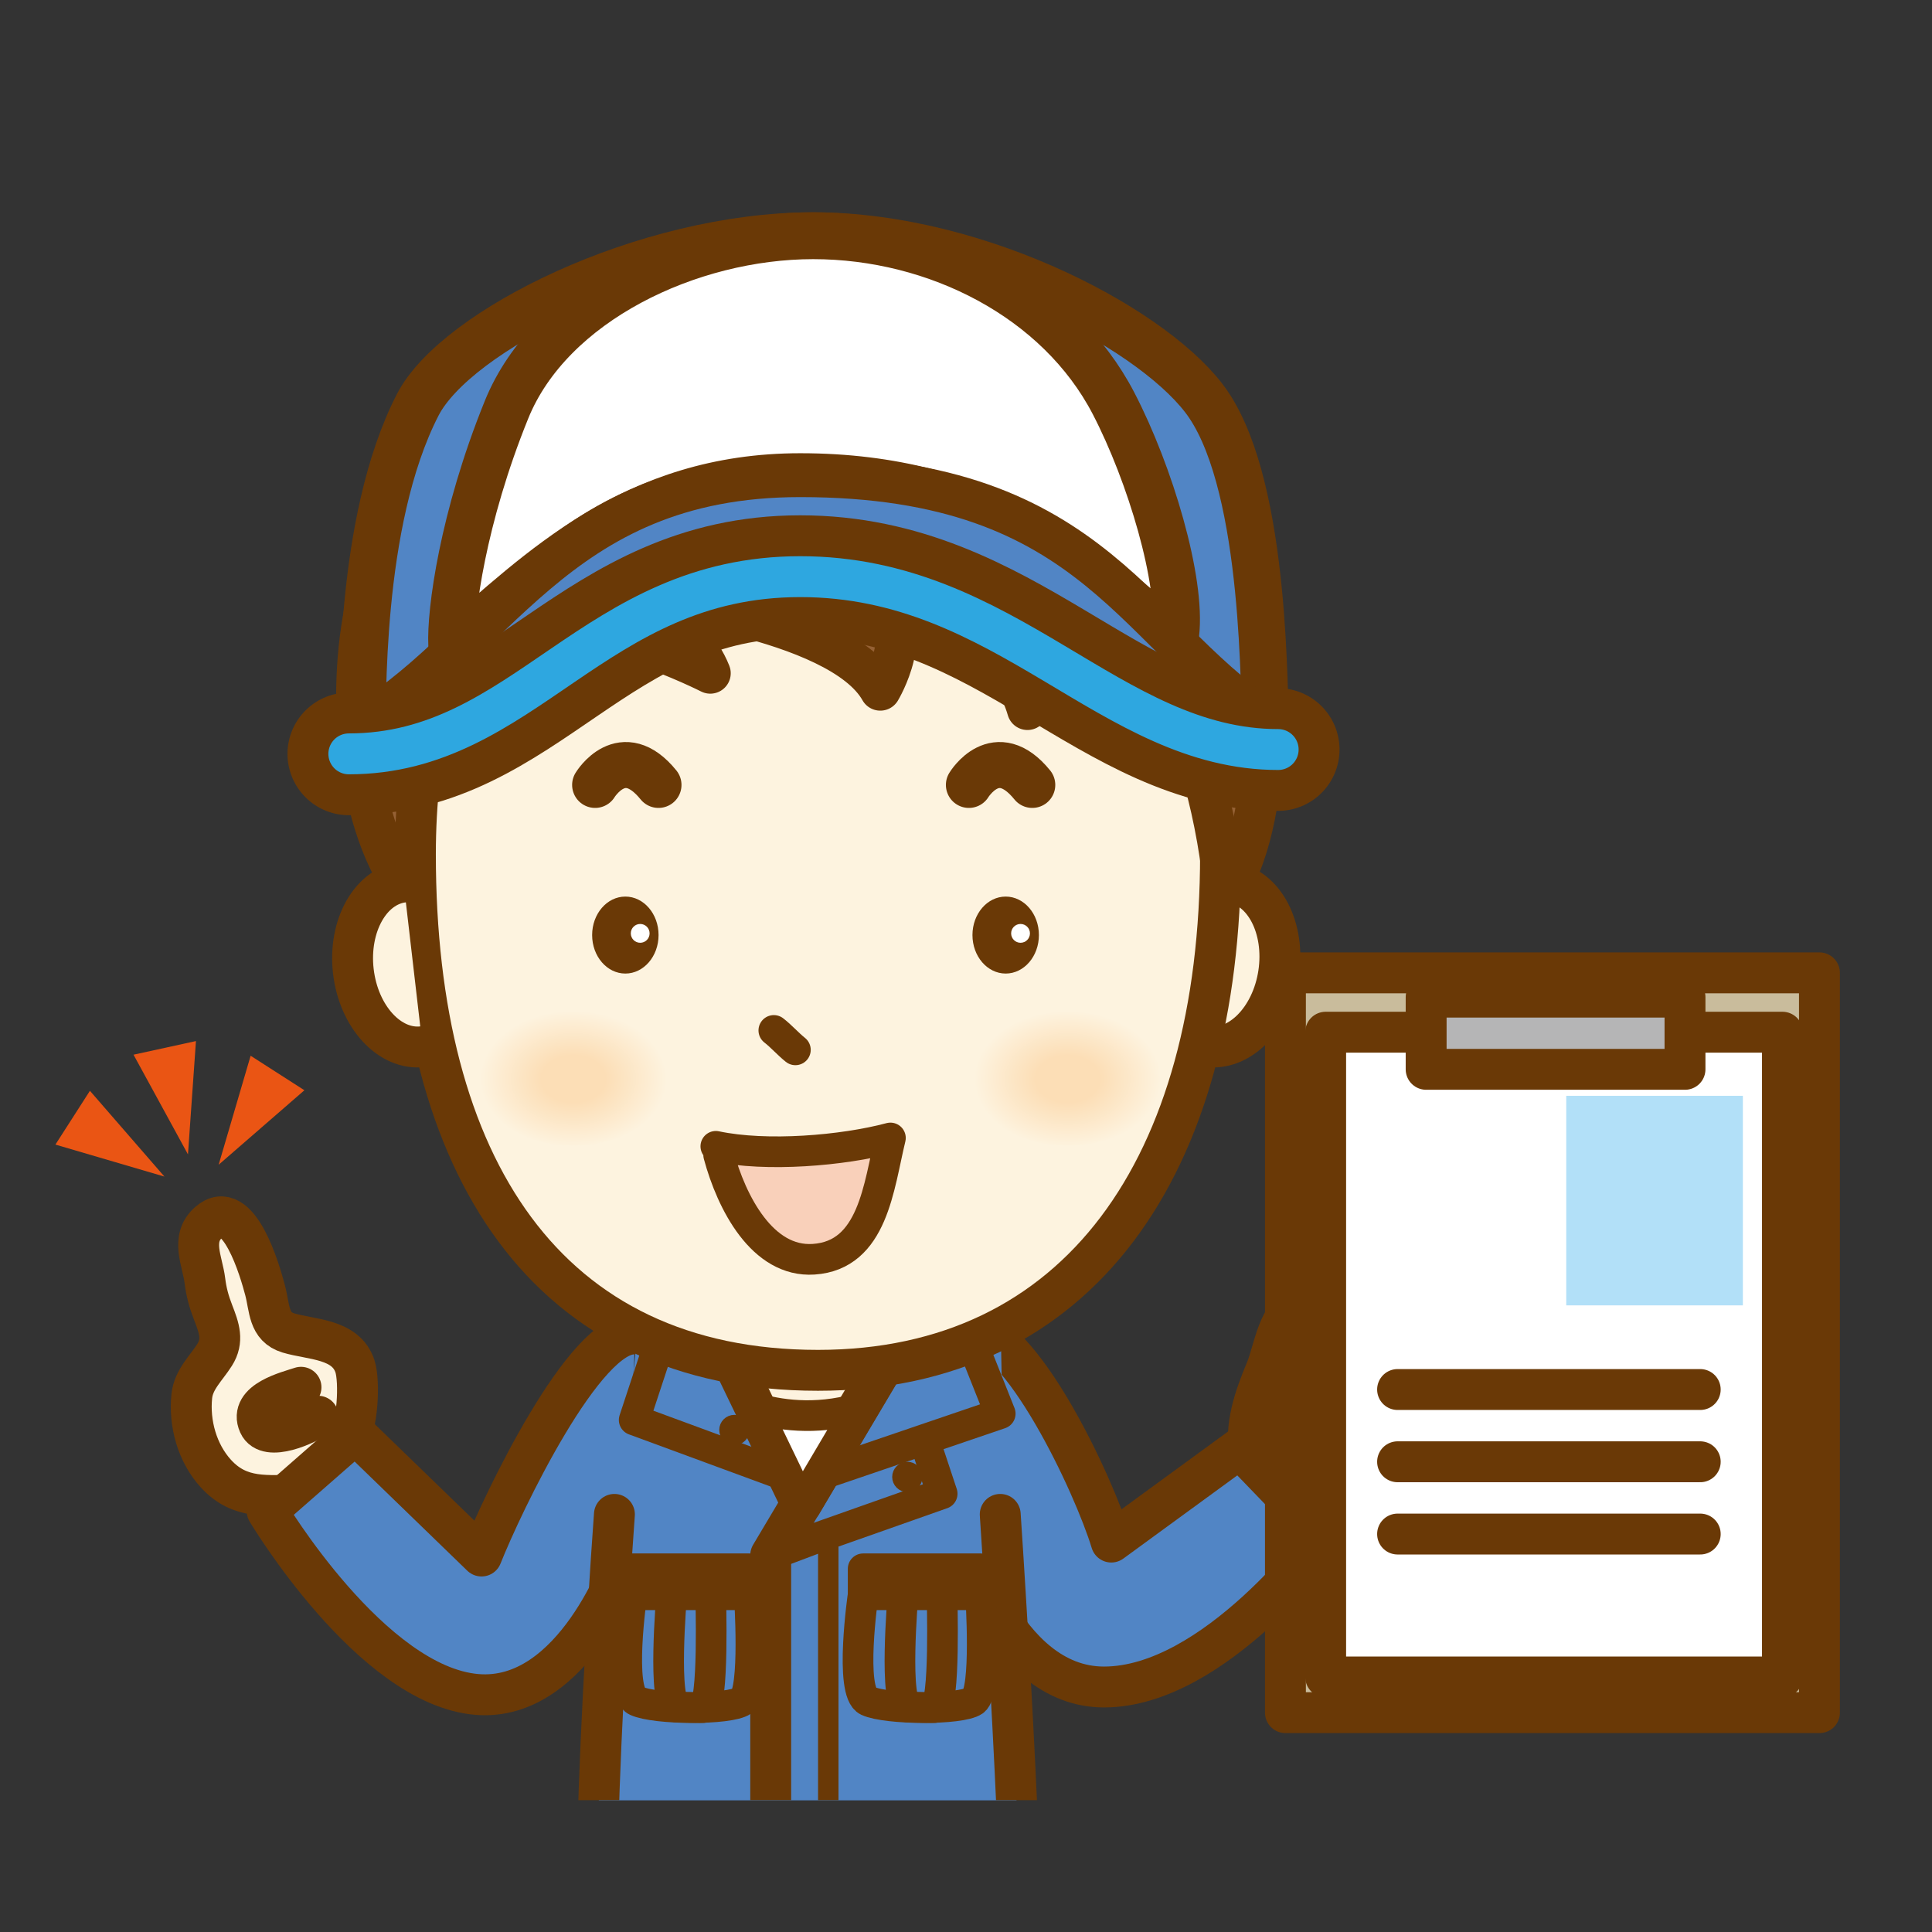 <?xml version="1.0" encoding="utf-8"?>
<!-- Generator: Adobe Illustrator 15.0.0, SVG Export Plug-In . SVG Version: 6.00 Build 0)  -->
<!DOCTYPE svg PUBLIC "-//W3C//DTD SVG 1.1//EN" "http://www.w3.org/Graphics/SVG/1.1/DTD/svg11.dtd">
<svg version="1.1" id="レイヤー_1" xmlns="http://www.w3.org/2000/svg" xmlns:xlink="http://www.w3.org/1999/xlink" x="0px"
	 y="0px" width="226.77px" height="226.77px" viewBox="0 0 226.77 226.77" enable-background="new 0 0 226.77 226.77"
	 xml:space="preserve">
<rect x="0" y="0" width="226.77" height="226.77" fill="#333333" stroke="none"/>
<g>
	<defs>
		<rect id="SVGID_1_" x="-5.617" y="15.475" width="232.386" height="195.82"/>
	</defs>
	<clipPath id="SVGID_2_">
		<use xlink:href="#SVGID_1_"  overflow="visible"/>
	</clipPath>
	
		<path clip-path="url(#SVGID_2_)" fill="#FDF3DF" stroke="#6A3906" stroke-width="4.8" stroke-linecap="round" stroke-linejoin="round" stroke-miterlimit="10" d="
		M146.682,170.989c-0.609-3.666,0.553-6.929,1.932-10.237c0.912-2.181,1.408-6.767,4.127-7.492c0.633,1.096,1.447,2.378,1.65,3.618
		c0.396,2.398-0.629,3.76,2.387,1.982c2.168-1.275,4.209-2.806,6.818-2.955c5.457-0.312-1.287,3.706-2.732,4.818
		c1.873-0.559,4.059-1.629,6.156-1.733c2.709,3.164-3.369,4.517-5.348,5.53c1.203-0.386,6.479-1.837,7.482-0.521
		c1.516,1.985-5.252,3.498-6.318,4.186c1.787-0.655,4.887-1.227,6.52-0.052c-1.703,2.531-4.561,4.455-7.117,6.021
		c-2.391,1.462-6.176,2.598-7.859,4.92"/>
	
		<path clip-path="url(#SVGID_2_)" fill="#5185C5" stroke="#6A3906" stroke-width="4.8" stroke-linecap="round" stroke-linejoin="round" stroke-miterlimit="10" d="
		M113.577,155.83c6.208,0,14.849,18.521,16.861,25.171l15.066-10.998l10.004,10.38c0,0-12.885,17.63-25.926,17.63
		c-12.078,0-16.668-18.141-16.668-18.141"/>
	
		<path clip-path="url(#SVGID_2_)" fill="#FDF3DF" stroke="#6A3906" stroke-width="4.8" stroke-linecap="round" stroke-linejoin="round" stroke-miterlimit="10" d="
		M35.176,175.498c-3.784,0-7.02,0.575-9.854-2.552c-2.176-2.399-3.143-5.873-2.811-9.066c0.203-1.965,1.678-3.267,2.676-4.843
		c1.069-1.688,0.541-3.151-0.167-4.975c-0.5-1.283-0.808-2.411-0.97-3.741c-0.279-2.286-1.725-4.926,0.429-6.835
		c3.558-3.148,6.084,5.877,6.631,7.94c0.564,2.127,0.368,4.313,2.741,5.029c2.694,0.813,6.736,0.643,7.812,3.914
		c0.587,1.785,0.329,7.297-0.926,8.642"/>
	
		<path clip-path="url(#SVGID_2_)" fill="#5185C5" stroke="#6A3906" stroke-width="4.8" stroke-linecap="round" stroke-linejoin="round" stroke-miterlimit="10" d="
		M74.582,156.587c-5.905-0.5-15.615,19.89-18.063,26.052l-14.813-14.35l-10.351,9.065c0,0,12.204,20.483,24.607,21.533
		c11.487,0.973,17.314-15.911,17.314-15.911"/>
	
		<path clip-path="url(#SVGID_2_)" fill="none" stroke="#6A3906" stroke-width="4.8" stroke-linecap="round" stroke-linejoin="round" stroke-miterlimit="10" d="
		M35.33,162.833c-1.527,0.51-6.163,1.615-4.946,4.327c0.97,2.164,5.65,0.027,6.954-0.93"/>
	
		<path clip-path="url(#SVGID_2_)" fill="#595757" stroke="#6A3906" stroke-width="4.8" stroke-linecap="round" stroke-linejoin="round" stroke-miterlimit="10" d="
		M91.926,337.748c-5.497,0.142-9.415-0.229-13.784,3.002c-3.192,2.359-8.987,7.04-2.862,8.875c3.91,1.172,11.329,0.351,14.922-0.715
		c5.857-1.737,4.646-6.141,2.583-10.76"/>
	
		<path clip-path="url(#SVGID_2_)" fill="#595757" stroke="#6A3906" stroke-width="4.8" stroke-linecap="round" stroke-linejoin="round" stroke-miterlimit="10" d="
		M102.009,339.294c6.57-4.691,14.172,1.429,19.829,4.731c0.676,8.198-7.662,5.001-13.477,5.009c-2.971,0.003-5.951,0.79-7.727-1.588
		c-1.712-2.291-0.455-5.524,1.375-7.306"/>
	
		<polygon clip-path="url(#SVGID_2_)" fill="#5185C5" stroke="#6A3906" stroke-width="4.8" stroke-linecap="round" stroke-linejoin="round" stroke-miterlimit="10" points="
		95.485,338.134 78.5,338.354 75.451,227.408 94.167,227.189 	"/>
	
		<polygon clip-path="url(#SVGID_2_)" fill="#5185C5" stroke="#6A3906" stroke-width="4.8" stroke-linecap="round" stroke-linejoin="round" stroke-miterlimit="10" points="
		99.374,338.572 116.357,338.354 116.768,227.408 98.049,227.629 	"/>
	
		<path clip-path="url(#SVGID_2_)" fill="#5185C5" stroke="#6A3906" stroke-width="4.8" stroke-linecap="round" stroke-linejoin="round" stroke-miterlimit="10" d="
		M74.305,238.23l0.371,8.595c0.015,0.371,4.046,0.64,4.414,0.68c2.396,0.259,4.811,0.914,7.204,1.025
		c3.928,0.183,7.854,0.232,11.78,0.26c3.922,0.027,7.865-0.191,11.726-0.907c2.504-0.465,4.802-1.439,7.337-1.798l0.223-8.522"/>
	<path clip-path="url(#SVGID_2_)" fill="#5185C5" d="M74.807,156.579c-0.247,3.372-3.156,27.923-3.364,31.298
		c-0.453,7.342-0.842,14.688-1.112,22.04c-0.156,4.246-0.237,8.492-0.25,12.739c-0.016,5.163-1.171,12.636,2.724,16.831
		c1.902,2.048,4.893,3.585,7.671,3.635c2.674,0.047,5.347,0.08,8.021,0.102c6.568,0.052,13.154,0.083,19.716-0.247
		c3.314-0.169,6.718-0.22,8.929-3.063c2.596-3.337,2.727-8.167,2.689-12.207c-0.063-6.704-0.371-13.409-0.695-20.105
		c-0.334-6.829-0.719-13.652-1.137-20.476c-0.191-3.124-0.387-29.066-0.596-32.19"/>
	
		<path clip-path="url(#SVGID_2_)" fill="#5185C5" stroke="#6A3906" stroke-width="4.8" stroke-linecap="round" stroke-linejoin="round" stroke-miterlimit="10" d="
		M72.117,177.753c-0.247,3.373-0.466,6.749-0.674,10.124c-0.453,7.342-0.842,14.688-1.112,22.04
		c-0.156,4.246-0.237,8.492-0.25,12.739c-0.016,5.163-1.171,12.636,2.724,16.831c1.902,2.048,4.893,3.585,7.671,3.635
		c2.674,0.047,5.347,0.08,8.021,0.102c6.568,0.052,13.154,0.083,19.716-0.247c3.314-0.169,6.718-0.22,8.929-3.063
		c2.596-3.337,2.727-8.167,2.689-12.207c-0.063-6.704-0.371-13.409-0.695-20.105c-0.334-6.829-0.719-13.652-1.137-20.476
		c-0.191-3.124-0.387-6.249-0.596-9.373"/>
	<g clip-path="url(#SVGID_2_)">
		<polyline fill="none" stroke="#6A3906" stroke-width="4.8" stroke-linejoin="round" stroke-miterlimit="10" points="
			104.451,159.034 90.462,182.543 90.462,243.837 		"/>
		
			<line fill="none" stroke="#6A3906" stroke-width="2.4" stroke-linejoin="round" stroke-miterlimit="10" x1="97.219" y1="180.044" x2="97.219" y2="243.245"/>
	</g>
	<g clip-path="url(#SVGID_2_)">
		
			<rect x="74.162" y="184.138" fill="none" stroke="#6A3906" stroke-width="3.6" stroke-linecap="round" stroke-linejoin="round" stroke-miterlimit="10" width="13.788" height="3.05"/>
		
			<path fill="none" stroke="#6A3906" stroke-width="3.6" stroke-linecap="round" stroke-linejoin="round" stroke-miterlimit="10" d="
			M74.162,187.188c0,0-1.667,11.433,0.546,12.456c2.213,1.024,10.886,1.078,12.448,0c1.561-1.078,0.793-12.456,0.793-12.456"/>
		
			<path fill="none" stroke="#6A3906" stroke-width="3.6" stroke-linecap="round" stroke-linejoin="round" stroke-miterlimit="10" d="
			M78.838,187.188c0,0-1.138,13.128,0.647,13.185c1.785,0.057,3.019,0.06,3.019,0.06c1.328,0,0.91-13.244,0.91-13.244"/>
	</g>
	<g clip-path="url(#SVGID_2_)">
		
			<rect x="101.313" y="184.138" fill="none" stroke="#6A3906" stroke-width="3.6" stroke-linecap="round" stroke-linejoin="round" stroke-miterlimit="10" width="13.787" height="3.05"/>
		
			<path fill="none" stroke="#6A3906" stroke-width="3.6" stroke-linecap="round" stroke-linejoin="round" stroke-miterlimit="10" d="
			M101.313,187.188c0,0-1.668,11.433,0.546,12.456c2.213,1.024,10.886,1.078,12.448,0c1.561-1.078,0.793-12.456,0.793-12.456"/>
		
			<path fill="none" stroke="#6A3906" stroke-width="3.6" stroke-linecap="round" stroke-linejoin="round" stroke-miterlimit="10" d="
			M105.989,187.188c0,0-1.139,13.128,0.646,13.185s3.02,0.06,3.02,0.06c1.328,0,0.91-13.244,0.91-13.244"/>
	</g>
	<g clip-path="url(#SVGID_2_)">
		
			<path fill="#5185C5" stroke="#6A3906" stroke-width="3.6" stroke-linecap="round" stroke-linejoin="round" stroke-miterlimit="10" d="
			M75.025,260.096c0,0-1.387,14.252,0.52,16.703c1.906,2.451,5.659,1.361,5.659,1.361l0.748-17.066"/>
		
			<polygon fill="#5185C5" stroke="#6A3906" stroke-width="3.6" stroke-linecap="round" stroke-linejoin="round" stroke-miterlimit="10" points="
			74.214,255.011 81.952,256.283 81.952,264.429 73.289,263.432 		"/>
	</g>
	<g clip-path="url(#SVGID_2_)">
		
			<path fill="#5185C5" stroke="#6A3906" stroke-width="3.6" stroke-linecap="round" stroke-linejoin="round" stroke-miterlimit="10" d="
			M117.686,260.096c0,0,1.387,14.252-0.52,16.703s-5.658,1.361-5.658,1.361l-0.751-17.066"/>
		
			<polygon fill="#5185C5" stroke="#6A3906" stroke-width="3.6" stroke-linecap="round" stroke-linejoin="round" stroke-miterlimit="10" points="
			118.498,255.011 110.757,256.283 110.757,264.429 119.422,263.432 		"/>
	</g>
	<g clip-path="url(#SVGID_2_)">
		<circle fill="#6A3906" stroke="#6A3906" stroke-width="1.2" stroke-miterlimit="10" cx="86.199" cy="167.848" r="1.179"/>
		
			<polyline fill="none" stroke="#6A3906" stroke-width="3.6" stroke-linecap="round" stroke-linejoin="round" stroke-miterlimit="10" points="
			78.919,153.083 74.439,166.669 92.594,173.354 		"/>
		
			<polyline fill="none" stroke="#6A3906" stroke-width="3.6" stroke-linecap="round" stroke-linejoin="round" stroke-miterlimit="10" points="
			113.684,156.579 117.402,165.928 95.599,173.356 		"/>
		
			<polygon fill="#FDF3DF" stroke="#6A3906" stroke-width="4.8" stroke-linecap="round" stroke-linejoin="round" stroke-miterlimit="10" points="
			94.075,176.504 85.02,157.725 106.742,153.083 106.747,155.062 		"/>
		<circle fill="#6A3906" stroke="#6A3906" stroke-width="1.2" stroke-miterlimit="10" cx="106.5" cy="173.356" r="1.179"/>
		
			<polyline fill="none" stroke="#6A3906" stroke-width="3.6" stroke-linecap="round" stroke-linejoin="round" stroke-miterlimit="10" points="
			108.649,169.479 110.588,175.326 95.29,180.726 90.462,182.543 		"/>
		
			<path fill="#FFFFFF" stroke="#6A3906" stroke-width="3.6" stroke-linecap="round" stroke-linejoin="round" stroke-miterlimit="10" d="
			M94.075,176.504l6.602-11.173c-5.084,1.451-9.449,0.708-12.019-0.063L94.075,176.504z"/>
	</g>
	<path clip-path="url(#SVGID_2_)" fill="#FFFFFF" d="M47.586,104.341c-5.982-8.487-6.991-24.021-4.366-34.529
		c2.701-10.824,9.587-18.609,17.752-25.101c1.417-1.126,3.106-1.938,4.468-3.114c1.498-1.295,1.043-1.564,2.022-3.168
		c1.469-2.404,3.949-3.855,6.292-4.953c3.357-1.573,7.433-1.563,11.021-1.315c9.198,0.636,18.915,2.562,27.934,4.801
		c2.833,0.703,5.187,2.039,7.865,3.212c12.729,5.58,20.42,13.931,25.482,28.015c1.727,4.807,2.137,12.762,2.184,17.982
		c0.049,5.532-1.264,14.114-4.141,18.169"/>
	<path clip-path="url(#SVGID_2_)" fill="#FDF3DF" d="M143.262,100.27c0,36.641-16.439,60.573-47.253,60.573
		c-31.882,0-47.251-23.933-47.251-60.573c0-36.641,22.881-49.619,43.132-49.619C117.986,50.65,143.262,63.628,143.262,100.27z"/>
	
		<path clip-path="url(#SVGID_2_)" fill="#FDF3DF" stroke="#6A3906" stroke-width="4.8" stroke-linecap="round" stroke-linejoin="round" stroke-miterlimit="10" d="
		M141.648,122.833c3.852,0.582,7.627-3.254,8.43-8.567c0.801-5.313-1.67-10.091-5.523-10.674"/>
	<path clip-path="url(#SVGID_2_)" fill="#956134" d="M142.477,93.776c-0.379-1.537-0.963-3.016-1.723-4.415
		c-1.445-2.66-1.848-6.722-3.543-9.09c-2.281-3.183-4.592-1.997-4.518,1.575c-0.211-1.804-2.121-3.216-3.549-4.254
		c-1.631-1.188-4.131-4.023-5.92-4.295c-0.311,2.962-2.189,6.219-1.789,9.198c-0.236-3.329-4.07-6.534-6.664-8.209
		c-3.111-2.01-6.739-3.372-10.231-4.552c-0.378,1.709,0.18,3.731-0.109,5.524c-0.272,1.69-0.842,3.242-0.775,5.2
		c-3.808-2.924-7.17-4.685-12.074-5.974c-2.503-0.659-4.966-1.413-7.456-2.225c-2.119-0.689-4.112-1.992-6.606-1.72
		c1.673,2.123,5.797,5.391,4.533,8.443c-1.063-1.624-4.503-2.135-6.323-2.754c-1.817-0.618-3.649-1.132-5.466-1.557
		c-2.551-0.597-4.225-0.987-6.828-0.716c0.732,1.234,1.933,2.414,1.566,3.974c-4.215-1.021-8.046-0.82-10.883,2.92
		c-0.855,1.127-1.6,2.519-2.521,3.663c-0.515,0.639-1.657,1.225-1.953,2c-0.537,1.41-0.322,3.915-0.409,5.254
		c-0.08,1.23,0,2.493,0,3.726c0,2.495,0,4.99,0,7.486c0,0-4.357-2.052-5.486-7.003c-1.13-4.952,5.278-37.467,14.372-41.56
		c0,0,4.965-10.003,8.621-7.73c3.656,2.273,5.818,3.965,5.818,3.965s-5.882-8.717,2.116-11.342c7.999-2.625,20.413-3.73,35.987,0
		c15.574,3.73,25.095,10.961,26.773,13.123c1.68,2.164,10.211,11.25,10.377,24.973c0,0,0.346,14.977-0.582,18.571
		c-0.391,1.52-0.863,5.195-1.93,6.366c-1.063,1.166-1.955,0.14-2.332-1.426c-0.27-1.114,0.055-2.568,0.006-3.708
		C142.924,96.04,142.754,94.892,142.477,93.776z"/>
	
		<path clip-path="url(#SVGID_2_)" fill="none" stroke="#6A3906" stroke-width="4.8" stroke-linecap="round" stroke-linejoin="round" stroke-miterlimit="10" d="
		M47.586,104.341c-5.982-8.487-6.991-24.021-4.366-34.529c2.701-10.824,9.587-18.609,17.752-25.101
		c1.417-1.126,3.106-1.938,4.468-3.114c1.498-1.295,1.043-1.564,2.022-3.168c1.469-2.404,3.949-3.855,6.292-4.953
		c3.357-1.573,7.433-1.563,11.021-1.315c9.198,0.636,18.915,2.562,27.934,4.801c2.833,0.703,5.187,2.039,7.865,3.212
		c12.729,5.58,20.42,13.931,25.482,28.015c1.727,4.807,2.137,12.762,2.184,17.982c0.049,5.532-1.264,14.114-4.141,18.169"/>
	
		<path clip-path="url(#SVGID_2_)" fill="none" stroke="#6A3906" stroke-width="4.8" stroke-linecap="round" stroke-linejoin="round" stroke-miterlimit="10" d="
		M143.492,102.448c-2.908-22.148-11.256-27.215-11.256-27.215c3.889,3.89,0,8.052,0,8.052c-1.365-6.753-11.637-11.434-11.637-11.434
		c4.732,4.547,0.002,11.434,0.002,11.434c-2.998-10.391-17.277-13.342-17.277-13.342c4.28,4.002,0,11.07,0,11.07
		c-4.813-8.571-29.292-11.07-29.292-11.07s7.067,3.344,9.338,9.077c0,0-14.731-7.469-20.861-4.526c0,0,0.988,0.375,3.756,5.712
		c0,0-6.524-6.128-12.257,0.791c-5.733,6.92-4.853,11.192-4.853,11.192"/>
	
		<path clip-path="url(#SVGID_2_)" fill="none" stroke="#6A3906" stroke-width="4.8" stroke-linecap="round" stroke-linejoin="round" stroke-miterlimit="10" d="
		M143.262,100.27c0,36.641-16.67,60.573-47.253,60.573c-31.882,0-47.251-23.933-47.251-60.573c0-3.109,0.165-6.047,0.479-8.823"/>
	
		<path clip-path="url(#SVGID_2_)" fill="#FDF3DF" stroke="#6A3906" stroke-width="4.8" stroke-linecap="round" stroke-linejoin="round" stroke-miterlimit="10" d="
		M49.605,122.859c-3.87,0.45-7.509-3.513-8.13-8.852c-0.619-5.338,2.016-10.029,5.887-10.479"/>
	<g clip-path="url(#SVGID_2_)">
		<polygon fill="#EA5514" points="29.418,123.919 35.729,127.97 25.664,136.712 		"/>
		<polygon fill="#EA5514" points="15.672,123.795 23,122.196 22.063,135.498 		"/>
		<polygon fill="#EA5514" points="6.504,134.346 10.555,128.034 19.299,138.102 		"/>
	</g>
	
		<radialGradient id="SVGID_3_" cx="125.324" cy="211.883" r="10.968" gradientTransform="matrix(1 0 0 0.732 0 -28.449)" gradientUnits="userSpaceOnUse">
		<stop  offset="0.344" style="stop-color:#FCDEB6"/>
		<stop  offset="1" style="stop-color:#FDF3DF"/>
	</radialGradient>
	<ellipse clip-path="url(#SVGID_2_)" fill="url(#SVGID_3_)" cx="125.324" cy="126.606" rx="11.182" ry="7.867"/>
	
		<radialGradient id="SVGID_4_" cx="67.305" cy="211.883" r="10.968" gradientTransform="matrix(1 0 0 0.732 0 -28.449)" gradientUnits="userSpaceOnUse">
		<stop  offset="0.344" style="stop-color:#FCDEB6"/>
		<stop  offset="1" style="stop-color:#FDF3DF"/>
	</radialGradient>
	<ellipse clip-path="url(#SVGID_2_)" fill="url(#SVGID_4_)" cx="67.305" cy="126.606" rx="11.181" ry="7.867"/>
	
		<path clip-path="url(#SVGID_2_)" fill="none" stroke="#6A3906" stroke-width="5.4" stroke-linecap="round" stroke-linejoin="round" stroke-miterlimit="10" d="
		M69.853,92.131c0,0,3.177-5.255,7.438,0"/>
	
		<path clip-path="url(#SVGID_2_)" fill="none" stroke="#6A3906" stroke-width="5.4" stroke-linecap="round" stroke-linejoin="round" stroke-miterlimit="10" d="
		M113.725,92.131c0,0,3.177-5.255,7.439,0"/>
	
		<path clip-path="url(#SVGID_2_)" fill="#F9D0BA" stroke="#6A3906" stroke-width="3.6" stroke-linecap="round" stroke-linejoin="round" stroke-miterlimit="10" d="
		M84.021,134.55c5.959,1.261,14.887,0.513,20.493-0.98c-1.377,5.641-2.021,13.784-9.021,14.235
		c-6.008,0.389-9.625-6.632-11.139-12.242"/>
	<g clip-path="url(#SVGID_2_)">
		<ellipse fill="#6A3906" cx="73.401" cy="109.754" rx="3.899" ry="4.518"/>
		<circle fill="#FFFFFF" cx="75.144" cy="109.555" r="1.104"/>
	</g>
	<g clip-path="url(#SVGID_2_)">
		<ellipse fill="#6A3906" cx="118.043" cy="109.754" rx="3.9" ry="4.518"/>
		<circle fill="#FFFFFF" cx="119.787" cy="109.555" r="1.104"/>
	</g>
	
		<path clip-path="url(#SVGID_2_)" fill="none" stroke="#6A3906" stroke-width="3.6" stroke-linecap="round" stroke-linejoin="round" stroke-miterlimit="10" d="
		M90.829,120.948c0.873,0.676,1.647,1.571,2.531,2.279"/>
	<g clip-path="url(#SVGID_2_)">
		
			<path fill="#5185C5" stroke="#6A3906" stroke-width="5.5" stroke-linecap="round" stroke-linejoin="round" stroke-miterlimit="10" d="
			M94.727,64.47c30.294,0,37.287,15.112,53.847,21.507c-0.266-3.859,0.168-28.25-6.717-38.469c-5.682-8.431-26.6-19.84-46.412-19.84
			c-19.811,0-41.941,11.161-46.41,19.84c-7.148,13.883-6.36,35.923-6.573,38.744C57.434,85.026,68.523,64.47,94.727,64.47z"/>
		
			<path fill="#FFFFFF" stroke="#6A3906" stroke-width="5.5" stroke-linecap="round" stroke-linejoin="round" stroke-miterlimit="10" d="
			M59.458,48.076c-5.146,12.683-6.622,23.79-6.436,27.622c0.005,0.085,0.039,0.179,0.086,0.274
			c10.326-8.907,21.28-20.024,40.828-20.024c21.975,0,33.866,10.4,43.782,19.011c0.182-0.199,0.266-0.37,0.283-0.504
			c0.742-6.265-2.996-18.835-7.301-27.115c-6.42-12.357-20.761-19.672-35.255-19.672C80.953,27.668,64.605,35.392,59.458,48.076z"/>
		<path fill="#5185C5" d="M150.027,85.374c-16.779-10.148-20.904-29.426-56.1-29.426c-29.105,0-35.691,20.402-52.984,29.935v2.603
			c20.637,0,28.708-20.8,52.984-20.8s36.372,20.292,56.1,20.292V85.374z"/>
		
			<path fill="none" stroke="#6A3906" stroke-width="4.8" stroke-linecap="round" stroke-linejoin="round" stroke-miterlimit="10" d="
			M40.943,85.882c17.292-9.533,23.878-29.935,52.984-29.935c35.196,0,39.321,19.278,56.1,29.426"/>
		
			<path fill="none" stroke="#6A3906" stroke-width="14.4" stroke-linecap="round" stroke-linejoin="round" stroke-miterlimit="10" d="
			M40.943,88.485c20.637,0,28.708-20.8,52.984-20.8s36.372,20.292,56.1,20.292"/>
		
			<path fill="none" stroke="#2EA7E0" stroke-width="4.8" stroke-linecap="round" stroke-linejoin="round" stroke-miterlimit="10" d="
			M40.943,88.485c20.637,0,28.708-20.8,52.984-20.8s36.372,20.292,56.1,20.292"/>
	</g>
	<g clip-path="url(#SVGID_2_)">
		
			<rect x="150.879" y="114.189" fill="#C9BC9C" stroke="#6A3906" stroke-width="4.8" stroke-linecap="round" stroke-linejoin="round" stroke-miterlimit="10" width="62.68" height="86.835"/>
		
			<rect x="155.6" y="121.156" fill="#FFFFFF" stroke="#6A3906" stroke-width="4.8" stroke-linecap="round" stroke-linejoin="round" stroke-miterlimit="10" width="53.617" height="75.677"/>
		<rect x="183.838" y="128.62" fill="#B2E0F8" width="20.732" height="24.599"/>
		
			<line fill="#B2E0F8" stroke="#6A3906" stroke-width="4.8" stroke-linecap="round" stroke-linejoin="round" stroke-miterlimit="10" x1="164.043" y1="163.096" x2="199.566" y2="163.096"/>
		
			<line fill="#B2E0F8" stroke="#6A3906" stroke-width="4.8" stroke-linecap="round" stroke-linejoin="round" stroke-miterlimit="10" x1="164.043" y1="171.577" x2="199.566" y2="171.577"/>
		
			<line fill="#B2E0F8" stroke="#6A3906" stroke-width="4.8" stroke-linecap="round" stroke-linejoin="round" stroke-miterlimit="10" x1="164.043" y1="180.06" x2="199.566" y2="180.06"/>
		
			<rect x="167.395" y="117.041" fill="#B5B5B6" stroke="#6A3906" stroke-width="4.8" stroke-linecap="round" stroke-linejoin="round" stroke-miterlimit="10" width="30.383" height="8.472"/>
	</g>
</g>
</svg>
